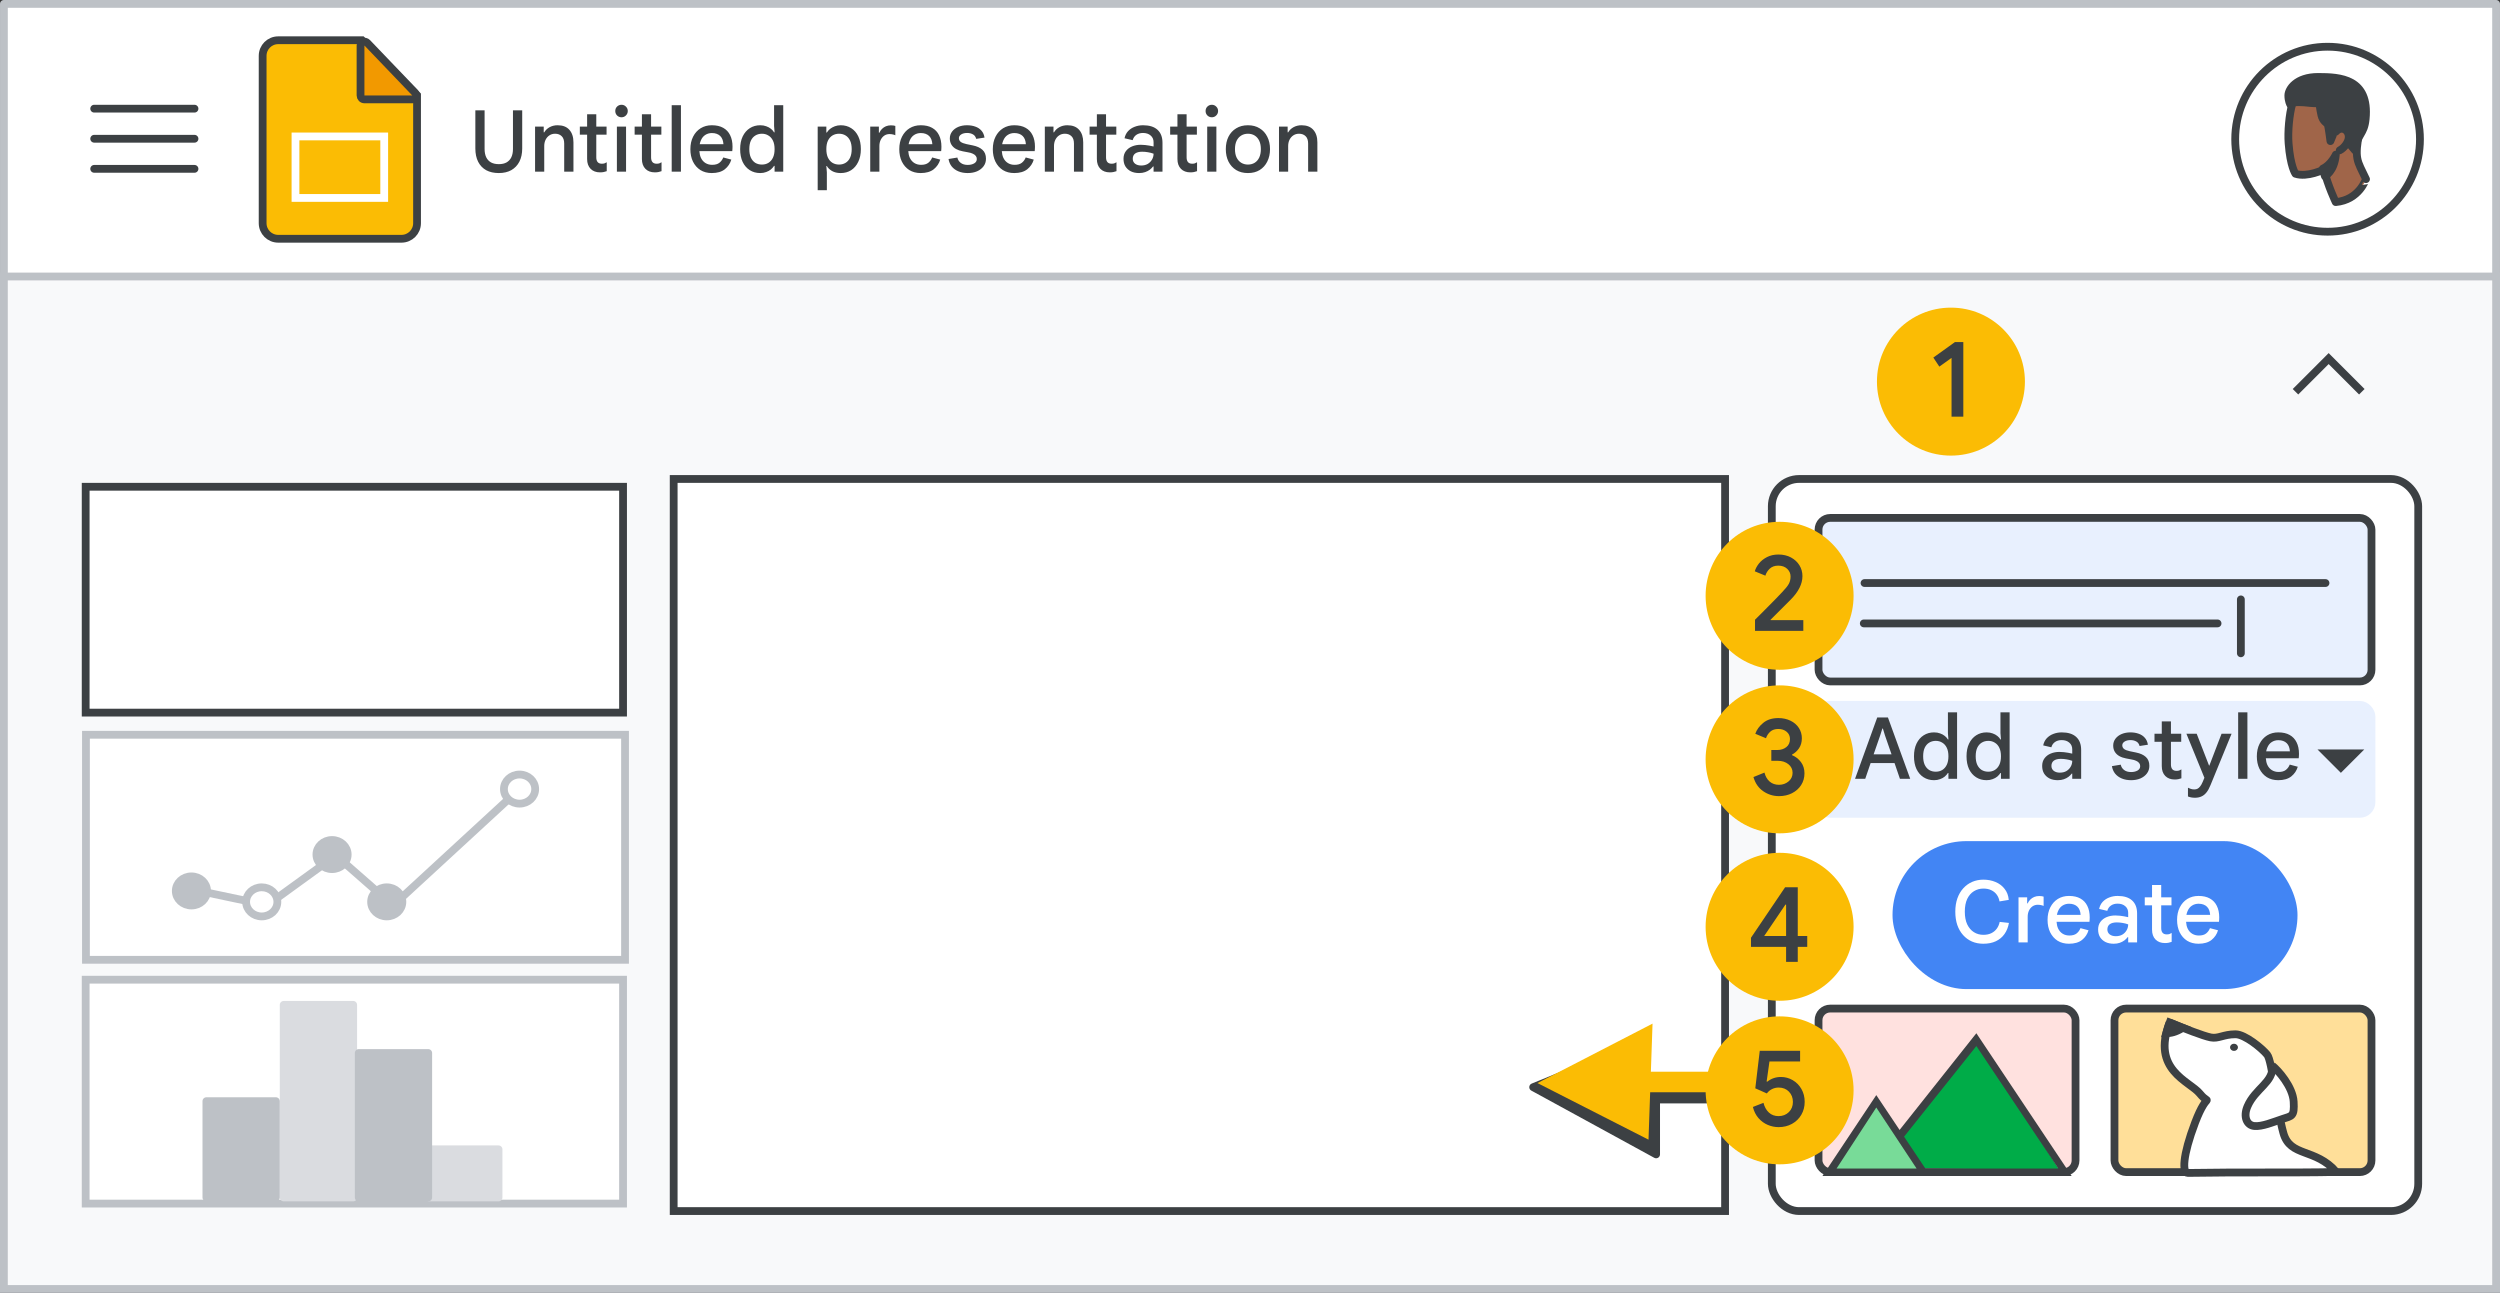 <svg width="321" height="166" viewBox="0 0 321 166" fill="none" xmlns="http://www.w3.org/2000/svg">
<rect x="0" y="0" width="321" height="166" fill="#333333" stroke="none"/>
<g id="duet-slides-callouts" clip-path="url(#clip0_905_322)">
<rect id="border-copy" x="0.502" y="0.5" width="319.997" height="164.498" fill="white" stroke="#BDC1C6" stroke-linejoin="round"/>
<g id="Slides icon - illustrated">
<path id="Rectangle" fill-rule="evenodd" clip-rule="evenodd" d="M33.723 7.168C33.723 6.063 34.618 5.168 35.723 5.168H46.486L53.549 12.22V28.657C53.549 29.761 52.654 30.657 51.549 30.657H35.723C34.618 30.657 33.723 29.761 33.723 28.657V7.168Z" fill="#FBBC04" stroke="#3C4043"/>
<path id="Path 5" d="M52.938 12.761C53.138 12.761 53.319 12.641 53.398 12.457C53.477 12.273 53.438 12.059 53.299 11.915L47.153 5.497C47.012 5.35 46.795 5.303 46.606 5.379C46.416 5.455 46.292 5.639 46.292 5.843V12.261C46.292 12.393 46.345 12.52 46.438 12.614C46.532 12.708 46.659 12.761 46.792 12.761H52.938Z" fill="#F29900" stroke="#3C4043" stroke-linejoin="round"/>
<rect id="Rectangle_2" x="37.94" y="17.519" width="11.392" height="7.897" stroke="white"/>
</g>
<rect id="sheet-border" x="0.5" y="35.5" width="320" height="130" fill="#F8F9FA" stroke="#BDC1C6"/>
<rect id="right-border" x="86.5" y="61.5" width="135" height="94" fill="white" stroke="#3C4043"/>
<rect id="right-border_2" x="227.5" y="61.5" width="83" height="94" rx="3.5" fill="white" stroke="#3C4043"/>
<rect id="Rectangle_3" x="233.5" y="66.5" width="71" height="21" rx="1.5" fill="#E8F0FE" stroke="#3C4043"/>
<rect id="Rectangle_4" x="233.5" y="90.5" width="71" height="14" rx="1.5" fill="#E8F0FE" stroke="#E8F0FE"/>
<g id="Paragraph text">
<path id="Line 7" d="M239.405 74.862H298.595" stroke="#3C4043" stroke-linecap="round" stroke-linejoin="round"/>
<path id="Line 8" d="M239.311 80.046H284.735" stroke="#3C4043" stroke-linecap="round" stroke-linejoin="round"/>
<path id="Line 18" d="M287.727 76.962L287.727 83.885" stroke="#3C4043" stroke-linecap="round"/>
</g>
<g id="left 3">
<g id="Group">
<rect id="popup-bg" x="11" y="125.793" width="69" height="28.747" fill="white" stroke="#BDC1C6"/>
<g id="Group 5">
<path id="Path" d="M64.012 147.572H55.089V153.755H64.012V147.572Z" fill="#DADCE0" stroke="#DADCE0" stroke-linecap="round" stroke-linejoin="round"/>
<path id="Path_2" d="M45.349 129.022H36.426V153.755H45.349V129.022Z" fill="#DADCE0" stroke="#DADCE0" stroke-linecap="round" stroke-linejoin="round"/>
<path id="Path_3" d="M54.984 135.205H46.061V153.755H54.984V135.205Z" fill="#BDC1C6" stroke="#BDC1C6" stroke-linecap="round" stroke-linejoin="round"/>
<path id="Path_4" d="M35.423 141.389H26.5V153.755H35.423V141.389Z" fill="#BDC1C6" stroke="#BDC1C6" stroke-linecap="round" stroke-linejoin="round"/>
</g>
</g>
</g>
<g id="left 2">
<rect id="popup-border" x="11.036" y="94.344" width="69.219" height="28.895" fill="white" stroke="#BDC1C6"/>
<g id="Group 2">
<path id="Path_5" d="M23.576 113.969L34.291 116.236L43.126 109.831L50.47 116.265L67.714 100.384" stroke="#BDC1C6" stroke-linecap="round" stroke-linejoin="round"/>
<path id="Path_6" d="M33.608 117.668C34.715 117.668 35.614 116.831 35.614 115.8C35.614 114.768 34.715 113.931 33.608 113.931C32.5 113.931 31.602 114.768 31.602 115.8C31.602 116.831 32.5 117.668 33.608 117.668Z" fill="white" stroke="#BDC1C6" stroke-linecap="round" stroke-linejoin="round"/>
<path id="Path_7" d="M49.658 117.668C50.766 117.668 51.664 116.831 51.664 115.8C51.664 114.768 50.766 113.931 49.658 113.931C48.549 113.931 47.652 114.768 47.652 115.8C47.652 116.831 48.549 117.668 49.658 117.668Z" fill="#BDC1C6" stroke="#BDC1C6" stroke-linecap="round" stroke-linejoin="round"/>
<path id="Path_8" d="M66.711 103.186C67.819 103.186 68.717 102.35 68.717 101.318C68.717 100.286 67.819 99.45 66.711 99.45C65.603 99.45 64.705 100.286 64.705 101.318C64.705 102.35 65.603 103.186 66.711 103.186Z" fill="white" stroke="#BDC1C6" stroke-linecap="round" stroke-linejoin="round"/>
<path id="Path_9" d="M42.636 111.594C43.744 111.594 44.642 110.758 44.642 109.726C44.642 108.694 43.744 107.857 42.636 107.857C41.528 107.857 40.63 108.694 40.63 109.726C40.63 110.758 41.528 111.594 42.636 111.594Z" fill="#BDC1C6" stroke="#BDC1C6" stroke-linecap="round" stroke-linejoin="round"/>
<path id="Path_10" d="M24.58 116.265C25.688 116.265 26.586 115.429 26.586 114.397C26.586 113.365 25.688 112.528 24.58 112.528C23.472 112.528 22.573 113.365 22.573 114.397C22.573 115.429 23.472 116.265 24.58 116.265Z" fill="#BDC1C6" stroke="#BDC1C6" stroke-linecap="round" stroke-linejoin="round"/>
</g>
</g>
<rect id="popup-border_2" x="11" y="62.5" width="69" height="29" fill="white" stroke="#3C4043"/>
<path id="Untitled presentation" d="M64.049 22.22C63.418 22.22 62.879 22.099 62.431 21.857C61.984 21.608 61.639 21.248 61.398 20.779C61.156 20.302 61.035 19.73 61.035 19.063V14.168H62.222V19.129C62.222 19.547 62.292 19.903 62.431 20.196C62.571 20.482 62.776 20.702 63.047 20.856C63.319 21.003 63.653 21.076 64.049 21.076C64.445 21.076 64.775 21.003 65.038 20.856C65.31 20.702 65.515 20.482 65.654 20.196C65.794 19.903 65.864 19.547 65.864 19.129V14.168H67.052V19.063C67.052 19.716 66.93 20.28 66.689 20.757C66.447 21.226 66.102 21.589 65.654 21.846C65.207 22.095 64.672 22.22 64.049 22.22ZM68.703 22.044V16.258H69.814V16.995H69.88C70.034 16.724 70.262 16.504 70.562 16.335C70.87 16.166 71.215 16.082 71.596 16.082C72.256 16.082 72.759 16.276 73.103 16.665C73.455 17.054 73.631 17.593 73.631 18.282V22.044H72.443V18.436C72.443 18.003 72.333 17.684 72.113 17.479C71.901 17.274 71.622 17.171 71.277 17.171C70.991 17.171 70.742 17.244 70.529 17.391C70.324 17.53 70.163 17.721 70.045 17.963C69.935 18.198 69.88 18.462 69.88 18.755V22.044H68.703ZM74.451 16.258H75.386V14.674H76.563V16.258H77.883V17.292H76.563V20.207C76.563 20.471 76.621 20.673 76.739 20.812C76.856 20.951 77.036 21.021 77.278 21.021C77.41 21.021 77.523 21.006 77.619 20.977C77.714 20.94 77.809 20.893 77.905 20.834V21.978C77.787 22.022 77.659 22.059 77.52 22.088C77.388 22.117 77.23 22.132 77.047 22.132C76.541 22.132 76.137 21.982 75.837 21.681C75.536 21.373 75.386 20.951 75.386 20.416V17.292H74.451V16.258ZM79.209 22.044V16.258H80.386V22.044H79.209ZM79.803 15.059C79.583 15.059 79.393 14.982 79.231 14.828C79.077 14.667 79 14.476 79 14.256C79 14.029 79.077 13.838 79.231 13.684C79.393 13.53 79.583 13.453 79.803 13.453C80.023 13.453 80.21 13.53 80.364 13.684C80.526 13.838 80.606 14.029 80.606 14.256C80.606 14.476 80.526 14.667 80.364 14.828C80.21 14.982 80.023 15.059 79.803 15.059ZM81.487 16.258H82.422V14.674H83.599V16.258H84.919V17.292H83.599V20.207C83.599 20.471 83.657 20.673 83.775 20.812C83.892 20.951 84.072 21.021 84.314 21.021C84.446 21.021 84.559 21.006 84.655 20.977C84.75 20.94 84.845 20.893 84.941 20.834V21.978C84.823 22.022 84.695 22.059 84.556 22.088C84.424 22.117 84.266 22.132 84.083 22.132C83.577 22.132 83.173 21.982 82.873 21.681C82.572 21.373 82.422 20.951 82.422 20.416V17.292H81.487V16.258ZM86.245 22.044V13.508H87.433V22.044H86.245ZM91.394 22.22C90.836 22.22 90.349 22.092 89.931 21.835C89.52 21.571 89.201 21.208 88.974 20.746C88.754 20.284 88.644 19.756 88.644 19.162C88.644 18.546 88.761 18.007 88.996 17.545C89.23 17.083 89.553 16.724 89.964 16.467C90.382 16.21 90.858 16.082 91.394 16.082C91.98 16.082 92.468 16.192 92.857 16.412C93.253 16.632 93.55 16.947 93.748 17.358C93.953 17.769 94.056 18.26 94.056 18.832C94.056 18.935 94.052 19.037 94.045 19.14C94.045 19.235 94.037 19.323 94.023 19.404H89.799C89.821 19.734 89.887 20.02 89.997 20.262C90.136 20.555 90.33 20.779 90.58 20.933C90.829 21.087 91.115 21.164 91.438 21.164C91.841 21.164 92.153 21.076 92.373 20.9C92.6 20.717 92.765 20.489 92.868 20.218L93.902 20.493C93.755 20.992 93.476 21.406 93.066 21.736C92.655 22.059 92.098 22.22 91.394 22.22ZM89.843 18.513H92.89C92.875 18.293 92.835 18.095 92.769 17.919C92.703 17.743 92.607 17.593 92.483 17.468C92.358 17.343 92.204 17.248 92.021 17.182C91.845 17.116 91.639 17.083 91.405 17.083C91.089 17.083 90.807 17.164 90.558 17.325C90.316 17.479 90.129 17.71 89.997 18.018C89.931 18.165 89.879 18.33 89.843 18.513ZM97.609 22.22C97.103 22.22 96.656 22.095 96.267 21.846C95.879 21.597 95.574 21.245 95.354 20.79C95.142 20.328 95.035 19.782 95.035 19.151C95.035 18.513 95.145 17.967 95.365 17.512C95.585 17.057 95.89 16.705 96.278 16.456C96.667 16.207 97.111 16.082 97.609 16.082C97.903 16.082 98.163 16.126 98.39 16.214C98.625 16.295 98.827 16.405 98.995 16.544C99.164 16.676 99.296 16.826 99.391 16.995H99.457L99.391 16.17V13.508H100.568V22.044H99.457V21.296H99.391C99.289 21.457 99.153 21.611 98.984 21.758C98.816 21.897 98.614 22.007 98.379 22.088C98.152 22.176 97.895 22.22 97.609 22.22ZM97.829 21.131C98.145 21.131 98.423 21.058 98.665 20.911C98.915 20.757 99.109 20.533 99.248 20.24C99.388 19.947 99.457 19.584 99.457 19.151C99.457 18.711 99.388 18.348 99.248 18.062C99.109 17.769 98.915 17.549 98.665 17.402C98.423 17.248 98.145 17.171 97.829 17.171C97.514 17.171 97.232 17.248 96.982 17.402C96.74 17.549 96.55 17.769 96.41 18.062C96.278 18.348 96.212 18.711 96.212 19.151C96.212 19.584 96.278 19.947 96.41 20.24C96.55 20.533 96.74 20.757 96.982 20.911C97.232 21.058 97.514 21.131 97.829 21.131ZM104.991 24.42V16.258H106.102V17.017H106.168C106.27 16.848 106.406 16.694 106.575 16.555C106.751 16.416 106.956 16.302 107.191 16.214C107.425 16.126 107.678 16.082 107.95 16.082C108.456 16.082 108.903 16.207 109.292 16.456C109.68 16.698 109.985 17.05 110.205 17.512C110.425 17.967 110.535 18.513 110.535 19.151C110.535 19.782 110.421 20.328 110.194 20.79C109.974 21.252 109.669 21.608 109.281 21.857C108.899 22.099 108.456 22.22 107.95 22.22C107.51 22.22 107.136 22.132 106.828 21.956C106.527 21.773 106.307 21.56 106.168 21.318H106.102L106.168 22.132V24.42H104.991ZM107.73 21.131C108.045 21.131 108.324 21.058 108.566 20.911C108.815 20.764 109.009 20.544 109.149 20.251C109.288 19.95 109.358 19.584 109.358 19.151C109.358 18.711 109.288 18.344 109.149 18.051C109.009 17.758 108.815 17.538 108.566 17.391C108.324 17.244 108.045 17.171 107.73 17.171C107.422 17.171 107.143 17.244 106.894 17.391C106.652 17.538 106.457 17.758 106.311 18.051C106.171 18.344 106.102 18.711 106.102 19.151C106.102 19.584 106.171 19.95 106.311 20.251C106.457 20.544 106.652 20.764 106.894 20.911C107.143 21.058 107.422 21.131 107.73 21.131ZM111.737 22.044V16.258H112.848V17.039H112.914C112.994 16.856 113.104 16.694 113.244 16.555C113.39 16.408 113.559 16.295 113.75 16.214C113.948 16.133 114.16 16.093 114.388 16.093C114.527 16.093 114.641 16.1 114.729 16.115C114.817 16.13 114.894 16.148 114.96 16.17V17.369C114.857 17.318 114.743 17.281 114.619 17.259C114.494 17.23 114.358 17.215 114.212 17.215C113.962 17.215 113.739 17.281 113.541 17.413C113.35 17.545 113.196 17.728 113.079 17.963C112.969 18.198 112.914 18.462 112.914 18.755V22.044H111.737ZM118.217 22.22C117.66 22.22 117.172 22.092 116.754 21.835C116.343 21.571 116.024 21.208 115.797 20.746C115.577 20.284 115.467 19.756 115.467 19.162C115.467 18.546 115.584 18.007 115.819 17.545C116.054 17.083 116.376 16.724 116.787 16.467C117.205 16.21 117.682 16.082 118.217 16.082C118.804 16.082 119.291 16.192 119.68 16.412C120.076 16.632 120.373 16.947 120.571 17.358C120.776 17.769 120.879 18.26 120.879 18.832C120.879 18.935 120.875 19.037 120.868 19.14C120.868 19.235 120.861 19.323 120.846 19.404H116.622C116.644 19.734 116.71 20.02 116.82 20.262C116.959 20.555 117.154 20.779 117.403 20.933C117.652 21.087 117.938 21.164 118.261 21.164C118.664 21.164 118.976 21.076 119.196 20.9C119.423 20.717 119.588 20.489 119.691 20.218L120.725 20.493C120.578 20.992 120.3 21.406 119.889 21.736C119.478 22.059 118.921 22.22 118.217 22.22ZM116.666 18.513H119.713C119.698 18.293 119.658 18.095 119.592 17.919C119.526 17.743 119.431 17.593 119.306 17.468C119.181 17.343 119.027 17.248 118.844 17.182C118.668 17.116 118.463 17.083 118.228 17.083C117.913 17.083 117.63 17.164 117.381 17.325C117.139 17.479 116.952 17.71 116.82 18.018C116.754 18.165 116.703 18.33 116.666 18.513ZM124.256 22.22C123.809 22.22 123.409 22.147 123.057 22C122.705 21.853 122.419 21.644 122.199 21.373C121.987 21.102 121.851 20.783 121.792 20.416L122.925 20.229C122.984 20.508 123.127 20.735 123.354 20.911C123.582 21.087 123.882 21.175 124.256 21.175C124.572 21.175 124.843 21.113 125.07 20.988C125.305 20.856 125.422 20.665 125.422 20.416C125.422 20.262 125.378 20.13 125.29 20.02C125.202 19.903 125.074 19.807 124.905 19.734C124.744 19.653 124.542 19.595 124.3 19.558L123.607 19.426C123.285 19.367 122.999 19.268 122.749 19.129C122.5 18.99 122.306 18.806 122.166 18.579C122.027 18.352 121.957 18.084 121.957 17.776C121.957 17.439 122.056 17.142 122.254 16.885C122.452 16.628 122.716 16.43 123.046 16.291C123.384 16.152 123.754 16.082 124.157 16.082C124.561 16.082 124.92 16.141 125.235 16.258C125.551 16.368 125.811 16.54 126.016 16.775C126.222 17.002 126.354 17.299 126.412 17.666L125.345 17.831C125.272 17.552 125.129 17.358 124.916 17.248C124.704 17.131 124.458 17.072 124.179 17.072C123.871 17.072 123.618 17.134 123.42 17.259C123.222 17.384 123.123 17.545 123.123 17.743C123.123 17.934 123.2 18.091 123.354 18.216C123.508 18.333 123.754 18.429 124.091 18.502L124.894 18.667C125.437 18.777 125.855 18.968 126.148 19.239C126.449 19.51 126.599 19.892 126.599 20.383C126.599 20.757 126.493 21.083 126.28 21.362C126.075 21.633 125.796 21.846 125.444 22C125.092 22.147 124.696 22.22 124.256 22.22ZM130.227 22.22C129.669 22.22 129.182 22.092 128.764 21.835C128.353 21.571 128.034 21.208 127.807 20.746C127.587 20.284 127.477 19.756 127.477 19.162C127.477 18.546 127.594 18.007 127.829 17.545C128.063 17.083 128.386 16.724 128.797 16.467C129.215 16.21 129.691 16.082 130.227 16.082C130.813 16.082 131.301 16.192 131.69 16.412C132.086 16.632 132.383 16.947 132.581 17.358C132.786 17.769 132.889 18.26 132.889 18.832C132.889 18.935 132.885 19.037 132.878 19.14C132.878 19.235 132.87 19.323 132.856 19.404H128.632C128.654 19.734 128.72 20.02 128.83 20.262C128.969 20.555 129.163 20.779 129.413 20.933C129.662 21.087 129.948 21.164 130.271 21.164C130.674 21.164 130.986 21.076 131.206 20.9C131.433 20.717 131.598 20.489 131.701 20.218L132.735 20.493C132.588 20.992 132.309 21.406 131.899 21.736C131.488 22.059 130.931 22.22 130.227 22.22ZM128.676 18.513H131.723C131.708 18.293 131.668 18.095 131.602 17.919C131.536 17.743 131.44 17.593 131.316 17.468C131.191 17.343 131.037 17.248 130.854 17.182C130.678 17.116 130.472 17.083 130.238 17.083C129.922 17.083 129.64 17.164 129.391 17.325C129.149 17.479 128.962 17.71 128.83 18.018C128.764 18.165 128.712 18.33 128.676 18.513ZM134.156 22.044V16.258H135.267V16.995H135.333C135.487 16.724 135.714 16.504 136.015 16.335C136.323 16.166 136.667 16.082 137.049 16.082C137.709 16.082 138.211 16.276 138.556 16.665C138.908 17.054 139.084 17.593 139.084 18.282V22.044H137.896V18.436C137.896 18.003 137.786 17.684 137.566 17.479C137.353 17.274 137.074 17.171 136.73 17.171C136.444 17.171 136.194 17.244 135.982 17.391C135.776 17.53 135.615 17.721 135.498 17.963C135.388 18.198 135.333 18.462 135.333 18.755V22.044H134.156ZM139.903 16.258H140.838V14.674H142.015V16.258H143.335V17.292H142.015V20.207C142.015 20.471 142.073 20.673 142.191 20.812C142.308 20.951 142.488 21.021 142.73 21.021C142.862 21.021 142.975 21.006 143.071 20.977C143.166 20.94 143.261 20.893 143.357 20.834V21.978C143.239 22.022 143.111 22.059 142.972 22.088C142.84 22.117 142.682 22.132 142.499 22.132C141.993 22.132 141.589 21.982 141.289 21.681C140.988 21.373 140.838 20.951 140.838 20.416V17.292H139.903V16.258ZM146.26 22.22C145.857 22.22 145.505 22.147 145.204 22C144.904 21.846 144.669 21.633 144.5 21.362C144.339 21.091 144.258 20.768 144.258 20.394C144.258 20.005 144.357 19.679 144.555 19.415C144.753 19.144 145.021 18.938 145.358 18.799C145.696 18.66 146.066 18.59 146.469 18.59C146.675 18.59 146.869 18.601 147.052 18.623C147.236 18.638 147.415 18.663 147.591 18.7C147.767 18.729 147.943 18.766 148.119 18.81V18.26C148.119 17.901 147.995 17.615 147.745 17.402C147.496 17.182 147.166 17.072 146.755 17.072C146.425 17.072 146.143 17.153 145.908 17.314C145.681 17.468 145.523 17.695 145.435 17.996L144.39 17.754C144.464 17.395 144.614 17.09 144.841 16.841C145.076 16.592 145.358 16.405 145.688 16.28C146.026 16.148 146.385 16.082 146.766 16.082C147.58 16.082 148.2 16.276 148.625 16.665C149.051 17.054 149.263 17.611 149.263 18.337V22.044H148.119V21.373H148.053C147.943 21.52 147.804 21.659 147.635 21.791C147.467 21.916 147.269 22.018 147.041 22.099C146.814 22.18 146.554 22.22 146.26 22.22ZM146.524 21.252C146.847 21.252 147.126 21.186 147.36 21.054C147.595 20.915 147.778 20.731 147.91 20.504C148.05 20.269 148.119 20.013 148.119 19.734C147.877 19.646 147.635 19.584 147.393 19.547C147.151 19.503 146.906 19.481 146.656 19.481C146.268 19.481 145.967 19.558 145.754 19.712C145.549 19.866 145.446 20.093 145.446 20.394C145.446 20.651 145.545 20.86 145.743 21.021C145.949 21.175 146.209 21.252 146.524 21.252ZM150.248 16.258H151.183V14.674H152.36V16.258H153.68V17.292H152.36V20.207C152.36 20.471 152.418 20.673 152.536 20.812C152.653 20.951 152.833 21.021 153.075 21.021C153.207 21.021 153.32 21.006 153.416 20.977C153.511 20.94 153.606 20.893 153.702 20.834V21.978C153.584 22.022 153.456 22.059 153.317 22.088C153.185 22.117 153.027 22.132 152.844 22.132C152.338 22.132 151.934 21.982 151.634 21.681C151.333 21.373 151.183 20.951 151.183 20.416V17.292H150.248V16.258ZM155.006 22.044V16.258H156.183V22.044H155.006ZM155.6 15.059C155.38 15.059 155.189 14.982 155.028 14.828C154.874 14.667 154.797 14.476 154.797 14.256C154.797 14.029 154.874 13.838 155.028 13.684C155.189 13.53 155.38 13.453 155.6 13.453C155.82 13.453 156.007 13.53 156.161 13.684C156.322 13.838 156.403 14.029 156.403 14.256C156.403 14.476 156.322 14.667 156.161 14.828C156.007 14.982 155.82 15.059 155.6 15.059ZM160.232 22.22C159.652 22.22 159.15 22.092 158.725 21.835C158.299 21.571 157.969 21.208 157.735 20.746C157.507 20.284 157.394 19.752 157.394 19.151C157.394 18.542 157.507 18.011 157.735 17.556C157.969 17.094 158.299 16.735 158.725 16.478C159.15 16.214 159.652 16.082 160.232 16.082C160.818 16.082 161.321 16.214 161.739 16.478C162.164 16.735 162.49 17.094 162.718 17.556C162.952 18.011 163.07 18.542 163.07 19.151C163.07 19.752 162.952 20.284 162.718 20.746C162.49 21.208 162.164 21.571 161.739 21.835C161.321 22.092 160.818 22.22 160.232 22.22ZM160.232 21.131C160.562 21.131 160.851 21.054 161.101 20.9C161.35 20.746 161.544 20.522 161.684 20.229C161.823 19.928 161.893 19.569 161.893 19.151C161.893 18.726 161.823 18.366 161.684 18.073C161.544 17.78 161.35 17.556 161.101 17.402C160.851 17.248 160.565 17.171 160.243 17.171C159.913 17.171 159.623 17.248 159.374 17.402C159.124 17.556 158.926 17.78 158.78 18.073C158.64 18.366 158.571 18.726 158.571 19.151C158.571 19.576 158.64 19.936 158.78 20.229C158.926 20.522 159.124 20.746 159.374 20.9C159.63 21.054 159.916 21.131 160.232 21.131ZM164.223 22.044V16.258H165.334V16.995H165.4C165.554 16.724 165.781 16.504 166.082 16.335C166.39 16.166 166.735 16.082 167.116 16.082C167.776 16.082 168.278 16.276 168.623 16.665C168.975 17.054 169.151 17.593 169.151 18.282V22.044H167.963V18.436C167.963 18.003 167.853 17.684 167.633 17.479C167.42 17.274 167.142 17.171 166.797 17.171C166.511 17.171 166.262 17.244 166.049 17.391C165.844 17.53 165.682 17.721 165.565 17.963C165.455 18.198 165.4 18.462 165.4 18.755V22.044H164.223Z" fill="#3C4043"/>
<g id="Menu">
<path id="Line" d="M12.094 13.953H24.974" stroke="#3C4043" stroke-linecap="round" stroke-linejoin="round"/>
<path id="Line_2" d="M12.094 17.816H24.974" stroke="#3C4043" stroke-linecap="round" stroke-linejoin="round"/>
<path id="Line_3" d="M12.094 21.68H24.974" stroke="#3C4043" stroke-linecap="round" stroke-linejoin="round"/>
</g>
<g id="Callout 1 ">
<g id="1">
<circle id="Oval" cx="250.5" cy="49" r="9.5" fill="#FBBC04"/>
<path id="1_2" d="M252.09 53.5V43.924H251.012L248.24 45.912L249.01 47.074L250.578 45.954V53.5H252.09Z" fill="#3C4043"/>
</g>
</g>
<g id="Callout 2">
<g id="2">
<circle id="Oval_2" cx="228.5" cy="76.5" r="9.5" fill="#FBBC04"/>
<path id="2_2" d="M231.546 81V79.628H227.346L227.332 79.586C227.603 79.306 227.999 78.909 228.522 78.396C228.727 78.191 228.925 77.993 229.114 77.805L229.908 77.01C230.925 75.993 231.434 74.98 231.434 73.972C231.434 73.468 231.306 73.006 231.049 72.586C230.792 72.166 230.431 71.83 229.964 71.578C229.497 71.326 228.961 71.2 228.354 71.2C227.794 71.2 227.299 71.312 226.87 71.536C226.441 71.76 226.098 72.035 225.841 72.362C225.584 72.689 225.409 73.02 225.316 73.356L226.674 73.916C226.777 73.571 226.966 73.27 227.241 73.013C227.516 72.756 227.878 72.628 228.326 72.628C228.811 72.628 229.196 72.766 229.481 73.041C229.766 73.316 229.908 73.641 229.908 74.014C229.908 74.378 229.833 74.695 229.684 74.966C229.535 75.237 229.255 75.587 228.844 76.016C228.52 76.375 227.798 77.116 226.678 78.239L225.587 79.33L225.344 79.572V81H231.546Z" fill="#3C4043"/>
</g>
</g>
<g id="Callout 3">
<g id="3">
<circle id="Oval_3" cx="228.5" cy="97.5" r="9.5" fill="#FBBC04"/>
<path id="3_2" d="M228.418 102.224C229.043 102.224 229.603 102.098 230.098 101.846C230.592 101.594 230.982 101.246 231.267 100.803C231.551 100.36 231.694 99.858 231.694 99.298C231.694 98.738 231.544 98.257 231.246 97.856C230.947 97.455 230.564 97.156 230.098 96.96V96.89C230.452 96.703 230.751 96.433 230.994 96.078C231.236 95.723 231.358 95.294 231.358 94.79C231.358 94.305 231.229 93.864 230.973 93.467C230.716 93.07 230.357 92.76 229.895 92.536C229.433 92.312 228.912 92.2 228.334 92.2C227.55 92.2 226.908 92.403 226.409 92.809C225.909 93.215 225.566 93.684 225.38 94.216L226.752 94.79C226.864 94.454 227.048 94.172 227.305 93.943C227.561 93.714 227.904 93.6 228.334 93.6C228.763 93.6 229.12 93.719 229.405 93.957C229.689 94.195 229.832 94.505 229.832 94.888C229.832 95.336 229.675 95.684 229.363 95.931C229.05 96.178 228.66 96.302 228.194 96.302H227.438V97.688H228.264C228.814 97.688 229.269 97.833 229.629 98.122C229.988 98.411 230.168 98.78 230.168 99.228C230.168 99.676 229.995 100.045 229.65 100.334C229.304 100.623 228.894 100.768 228.418 100.768C227.951 100.768 227.557 100.633 227.235 100.362C226.913 100.091 226.686 99.704 226.556 99.2L225.142 99.774C225.375 100.577 225.797 101.186 226.409 101.601C227.02 102.016 227.69 102.224 228.418 102.224Z" fill="#3C4043"/>
</g>
</g>
<g id="Arrow" clip-path="url(#clip1_905_322)">
<g id="White bg">
<path id="Rectangle_5" d="M211.301 142.487L211.036 137.199L228.012 136.875L228.59 136.551L228.59 142.487L211.301 142.487Z" fill="white"/>
<path id="Triangle" d="M195.497 139.865L208.629 134.273L205.784 137.768L212.844 140.695L212.844 149.083L195.497 139.865Z" fill="white" stroke="white" stroke-linejoin="round"/>
<path id="Triangle_2" d="M196.023 139.336L212.968 129.917L212.472 144.805L196.023 139.336Z" fill="white"/>
</g>
<g id="Black">
<path id="Triangle_3" d="M196.859 139.593L210.586 133.997L207.612 137.495L212.645 139.827L212.645 148.222L196.859 139.593Z" fill="#3C4043" stroke="#3C4043" stroke-linejoin="round"/>
<path id="Rectangle_6" d="M212.657 141.677L212.411 138.739L228.348 138.379L228.348 141.677L212.657 141.677Z" fill="#3C4043"/>
</g>
<g id="Yellow">
<path id="Rectangle_7" d="M210.99 137.608L210.99 140.246L228.348 140.246L228.348 137.608L210.99 137.608Z" fill="#FBBC04"/>
<path id="Triangle_4" d="M197.409 139.065L212.187 131.432L211.669 146.333L197.409 139.065Z" fill="#FBBC04"/>
</g>
</g>
<path id="Vector" d="M294.988 50.335L295.094 50.441L295.2 50.335L299 46.535L302.8 50.335L302.906 50.441L303.012 50.335L303.294 50.054L303.4 49.948L303.294 49.842L299.106 45.654L299 45.548L298.894 45.654L294.706 49.842L294.6 49.948L294.706 50.054L294.988 50.335Z" fill="#3C4043" stroke="#3C4043" stroke-width="0.3"/>
<g id="create button">
<g id="UI button">
<rect id="Rectangle_8" x="243" y="108" width="52" height="19" rx="9.5" fill="#4285F4"/>
</g>
<path id="Create" d="M254.658 121.176C254.123 121.176 253.635 121.081 253.195 120.89C252.762 120.699 252.385 120.424 252.062 120.065C251.739 119.706 251.49 119.273 251.314 118.767C251.145 118.261 251.061 117.693 251.061 117.062C251.061 116.431 251.149 115.863 251.325 115.357C251.508 114.844 251.761 114.411 252.084 114.059C252.407 113.7 252.788 113.425 253.228 113.234C253.668 113.043 254.148 112.948 254.669 112.948C255.234 112.948 255.751 113.047 256.22 113.245C256.697 113.443 257.085 113.736 257.386 114.125C257.694 114.506 257.874 114.979 257.925 115.544L256.737 115.742C256.686 115.427 256.572 115.144 256.396 114.895C256.22 114.646 255.989 114.451 255.703 114.312C255.417 114.165 255.072 114.092 254.669 114.092C254.222 114.092 253.815 114.206 253.448 114.433C253.089 114.653 252.803 114.983 252.59 115.423C252.385 115.863 252.282 116.409 252.282 117.062C252.282 117.707 252.385 118.25 252.59 118.69C252.803 119.13 253.089 119.464 253.448 119.691C253.807 119.918 254.214 120.032 254.669 120.032C255.058 120.032 255.395 119.962 255.681 119.823C255.967 119.684 256.202 119.489 256.385 119.24C256.568 118.991 256.693 118.701 256.759 118.371L257.947 118.503C257.852 119.053 257.661 119.53 257.375 119.933C257.096 120.329 256.726 120.637 256.264 120.857C255.809 121.07 255.274 121.176 254.658 121.176ZM259.177 121V115.214H260.288V115.995H260.354C260.435 115.812 260.545 115.65 260.684 115.511C260.831 115.364 260.999 115.251 261.19 115.17C261.388 115.089 261.601 115.049 261.828 115.049C261.967 115.049 262.081 115.056 262.169 115.071C262.257 115.086 262.334 115.104 262.4 115.126V116.325C262.297 116.274 262.184 116.237 262.059 116.215C261.934 116.186 261.799 116.171 261.652 116.171C261.403 116.171 261.179 116.237 260.981 116.369C260.79 116.501 260.636 116.684 260.519 116.919C260.409 117.154 260.354 117.418 260.354 117.711V121H259.177ZM265.657 121.176C265.1 121.176 264.612 121.048 264.194 120.791C263.784 120.527 263.465 120.164 263.237 119.702C263.017 119.24 262.907 118.712 262.907 118.118C262.907 117.502 263.025 116.963 263.259 116.501C263.494 116.039 263.817 115.68 264.227 115.423C264.645 115.166 265.122 115.038 265.657 115.038C266.244 115.038 266.732 115.148 267.12 115.368C267.516 115.588 267.813 115.903 268.011 116.314C268.217 116.725 268.319 117.216 268.319 117.788C268.319 117.891 268.316 117.993 268.308 118.096C268.308 118.191 268.301 118.279 268.286 118.36H264.062C264.084 118.69 264.15 118.976 264.26 119.218C264.4 119.511 264.594 119.735 264.843 119.889C265.093 120.043 265.379 120.12 265.701 120.12C266.105 120.12 266.416 120.032 266.636 119.856C266.864 119.673 267.029 119.445 267.131 119.174L268.165 119.449C268.019 119.948 267.74 120.362 267.329 120.692C266.919 121.015 266.361 121.176 265.657 121.176ZM264.106 117.469H267.153C267.139 117.249 267.098 117.051 267.032 116.875C266.966 116.699 266.871 116.549 266.746 116.424C266.622 116.299 266.468 116.204 266.284 116.138C266.108 116.072 265.903 116.039 265.668 116.039C265.353 116.039 265.071 116.12 264.821 116.281C264.579 116.435 264.392 116.666 264.26 116.974C264.194 117.121 264.143 117.286 264.106 117.469ZM271.4 121.176C270.997 121.176 270.645 121.103 270.344 120.956C270.043 120.802 269.809 120.589 269.64 120.318C269.479 120.047 269.398 119.724 269.398 119.35C269.398 118.961 269.497 118.635 269.695 118.371C269.893 118.1 270.161 117.894 270.498 117.755C270.835 117.616 271.206 117.546 271.609 117.546C271.814 117.546 272.009 117.557 272.192 117.579C272.375 117.594 272.555 117.619 272.731 117.656C272.907 117.685 273.083 117.722 273.259 117.766V117.216C273.259 116.857 273.134 116.571 272.885 116.358C272.636 116.138 272.306 116.028 271.895 116.028C271.565 116.028 271.283 116.109 271.048 116.27C270.821 116.424 270.663 116.651 270.575 116.952L269.53 116.71C269.603 116.351 269.754 116.046 269.981 115.797C270.216 115.548 270.498 115.361 270.828 115.236C271.165 115.104 271.525 115.038 271.906 115.038C272.72 115.038 273.34 115.232 273.765 115.621C274.19 116.01 274.403 116.567 274.403 117.293V121H273.259V120.329H273.193C273.083 120.476 272.944 120.615 272.775 120.747C272.606 120.872 272.408 120.974 272.181 121.055C271.954 121.136 271.693 121.176 271.4 121.176ZM271.664 120.208C271.987 120.208 272.265 120.142 272.5 120.01C272.735 119.871 272.918 119.687 273.05 119.46C273.189 119.225 273.259 118.969 273.259 118.69C273.017 118.602 272.775 118.54 272.533 118.503C272.291 118.459 272.045 118.437 271.796 118.437C271.407 118.437 271.107 118.514 270.894 118.668C270.689 118.822 270.586 119.049 270.586 119.35C270.586 119.607 270.685 119.816 270.883 119.977C271.088 120.131 271.349 120.208 271.664 120.208ZM275.387 115.214H276.322V113.63H277.499V115.214H278.819V116.248H277.499V119.163C277.499 119.427 277.558 119.629 277.675 119.768C277.792 119.907 277.972 119.977 278.214 119.977C278.346 119.977 278.46 119.962 278.555 119.933C278.65 119.896 278.746 119.849 278.841 119.79V120.934C278.724 120.978 278.595 121.015 278.456 121.044C278.324 121.073 278.166 121.088 277.983 121.088C277.477 121.088 277.074 120.938 276.773 120.637C276.472 120.329 276.322 119.907 276.322 119.372V116.248H275.387V115.214ZM282.286 121.176C281.729 121.176 281.241 121.048 280.823 120.791C280.413 120.527 280.094 120.164 279.866 119.702C279.646 119.24 279.536 118.712 279.536 118.118C279.536 117.502 279.654 116.963 279.888 116.501C280.123 116.039 280.446 115.68 280.856 115.423C281.274 115.166 281.751 115.038 282.286 115.038C282.873 115.038 283.361 115.148 283.749 115.368C284.145 115.588 284.442 115.903 284.64 116.314C284.846 116.725 284.948 117.216 284.948 117.788C284.948 117.891 284.945 117.993 284.937 118.096C284.937 118.191 284.93 118.279 284.915 118.36H280.691C280.713 118.69 280.779 118.976 280.889 119.218C281.029 119.511 281.223 119.735 281.472 119.889C281.722 120.043 282.008 120.12 282.33 120.12C282.734 120.12 283.045 120.032 283.265 119.856C283.493 119.673 283.658 119.445 283.76 119.174L284.794 119.449C284.648 119.948 284.369 120.362 283.958 120.692C283.548 121.015 282.99 121.176 282.286 121.176ZM280.735 117.469H283.782C283.768 117.249 283.727 117.051 283.661 116.875C283.595 116.699 283.5 116.549 283.375 116.424C283.251 116.299 283.097 116.204 282.913 116.138C282.737 116.072 282.532 116.039 282.297 116.039C281.982 116.039 281.7 116.12 281.45 116.281C281.208 116.435 281.021 116.666 280.889 116.974C280.823 117.121 280.772 117.286 280.735 117.469Z" fill="white"/>
</g>
<g id="dog">
<rect id="Rectangle_9" x="271.5" y="129.5" width="33" height="21" rx="1.5" fill="#FFDF99" stroke="#3C4043"/>
<g id="dog_2">
<path id="Fill 15" fill-rule="evenodd" clip-rule="evenodd" d="M281.858 144.124C280.211 148.455 280.201 150.604 280.91 150.604C287.685 150.484 294.3 150.604 300 150.484C297.256 147.363 294.068 148.606 293.188 145.485C292.31 142.364 291.761 136.225 291.101 135.419C290.444 134.613 288.248 132.801 287.039 132.801C285.485 132.801 284.84 133.406 283.854 133.206C282.864 133.002 280.56 132.097 278.583 131.292C276.194 137.399 281.134 138.799 282.451 140.41C283.927 142.21 283.508 139.796 281.858 144.124Z" fill="white" stroke="#3C4043"/>
<g id="Fill 21">
<path fill-rule="evenodd" clip-rule="evenodd" d="M278.58 131.292L280.272 131.969C279.348 132.557 278.679 132.661 278.142 132.67C278.336 131.981 278.58 131.292 278.58 131.292Z" fill="#3C4043"/>
<path d="M278.58 131.292L280.272 131.969C279.348 132.557 278.679 132.661 278.142 132.67C278.336 131.981 278.58 131.292 278.58 131.292" stroke="#3C4043"/>
</g>
<g id="Fill 33">
<path fill-rule="evenodd" clip-rule="evenodd" d="M291.761 136.829C292.529 137.435 294.398 139.549 294.506 141.46C294.616 143.374 294.287 143.272 293.078 143.673C291.869 144.075 290.441 144.679 289.454 144.581C288.467 144.482 288.017 143.371 288.575 142.065C289.565 139.747 291.98 138.944 291.761 136.829Z" fill="white"/>
<path d="M291.761 136.829C292.529 137.435 294.398 139.549 294.506 141.46C294.616 143.374 294.287 143.272 293.078 143.673C291.869 144.075 290.441 144.679 289.454 144.581C288.467 144.482 288.017 143.371 288.575 142.065C289.565 139.747 291.98 138.944 291.761 136.829" stroke="#3C4043"/>
</g>
<path id="Fill 37" fill-rule="evenodd" clip-rule="evenodd" d="M286.846 134.939C286.567 134.939 286.341 134.732 286.341 134.476C286.341 134.22 286.567 134.014 286.846 134.014C287.124 134.014 287.35 134.22 287.35 134.476C287.35 134.732 287.124 134.939 286.846 134.939Z" fill="#3C4043"/>
</g>
</g>
<path id="Add a style" d="M238.187 100L241.036 92.124H242.411L245.271 100H243.951L243.258 97.976H240.189L239.496 100H238.187ZM242.873 96.854L242.037 94.445L241.762 93.543H241.696L241.41 94.445L240.574 96.854H242.873ZM248.33 100.176C247.824 100.176 247.377 100.051 246.988 99.802C246.599 99.553 246.295 99.201 246.075 98.746C245.862 98.284 245.756 97.738 245.756 97.107C245.756 96.469 245.866 95.923 246.086 95.468C246.306 95.013 246.61 94.661 246.999 94.412C247.388 94.163 247.831 94.038 248.33 94.038C248.623 94.038 248.884 94.082 249.111 94.17C249.346 94.251 249.547 94.361 249.716 94.5C249.885 94.632 250.017 94.782 250.112 94.951H250.178L250.112 94.126V91.464H251.289V100H250.178V99.252H250.112C250.009 99.413 249.874 99.567 249.705 99.714C249.536 99.853 249.335 99.963 249.1 100.044C248.873 100.132 248.616 100.176 248.33 100.176ZM248.55 99.087C248.865 99.087 249.144 99.014 249.386 98.867C249.635 98.713 249.83 98.489 249.969 98.196C250.108 97.903 250.178 97.54 250.178 97.107C250.178 96.667 250.108 96.304 249.969 96.018C249.83 95.725 249.635 95.505 249.386 95.358C249.144 95.204 248.865 95.127 248.55 95.127C248.235 95.127 247.952 95.204 247.703 95.358C247.461 95.505 247.27 95.725 247.131 96.018C246.999 96.304 246.933 96.667 246.933 97.107C246.933 97.54 246.999 97.903 247.131 98.196C247.27 98.489 247.461 98.713 247.703 98.867C247.952 99.014 248.235 99.087 248.55 99.087ZM255.076 100.176C254.57 100.176 254.123 100.051 253.734 99.802C253.345 99.553 253.041 99.201 252.821 98.746C252.608 98.284 252.502 97.738 252.502 97.107C252.502 96.469 252.612 95.923 252.832 95.468C253.052 95.013 253.356 94.661 253.745 94.412C254.134 94.163 254.577 94.038 255.076 94.038C255.369 94.038 255.63 94.082 255.857 94.17C256.092 94.251 256.293 94.361 256.462 94.5C256.631 94.632 256.763 94.782 256.858 94.951H256.924L256.858 94.126V91.464H258.035V100H256.924V99.252H256.858C256.755 99.413 256.62 99.567 256.451 99.714C256.282 99.853 256.081 99.963 255.846 100.044C255.619 100.132 255.362 100.176 255.076 100.176ZM255.296 99.087C255.611 99.087 255.89 99.014 256.132 98.867C256.381 98.713 256.576 98.489 256.715 98.196C256.854 97.903 256.924 97.54 256.924 97.107C256.924 96.667 256.854 96.304 256.715 96.018C256.576 95.725 256.381 95.505 256.132 95.358C255.89 95.204 255.611 95.127 255.296 95.127C254.981 95.127 254.698 95.204 254.449 95.358C254.207 95.505 254.016 95.725 253.877 96.018C253.745 96.304 253.679 96.667 253.679 97.107C253.679 97.54 253.745 97.903 253.877 98.196C254.016 98.489 254.207 98.713 254.449 98.867C254.698 99.014 254.981 99.087 255.296 99.087ZM264.217 100.176C263.814 100.176 263.462 100.103 263.161 99.956C262.861 99.802 262.626 99.589 262.457 99.318C262.296 99.047 262.215 98.724 262.215 98.35C262.215 97.961 262.314 97.635 262.512 97.371C262.71 97.1 262.978 96.894 263.315 96.755C263.653 96.616 264.023 96.546 264.426 96.546C264.632 96.546 264.826 96.557 265.009 96.579C265.193 96.594 265.372 96.619 265.548 96.656C265.724 96.685 265.9 96.722 266.076 96.766V96.216C266.076 95.857 265.952 95.571 265.702 95.358C265.453 95.138 265.123 95.028 264.712 95.028C264.382 95.028 264.1 95.109 263.865 95.27C263.638 95.424 263.48 95.651 263.392 95.952L262.347 95.71C262.421 95.351 262.571 95.046 262.798 94.797C263.033 94.548 263.315 94.361 263.645 94.236C263.983 94.104 264.342 94.038 264.723 94.038C265.537 94.038 266.157 94.232 266.582 94.621C267.008 95.01 267.22 95.567 267.22 96.293V100H266.076V99.329H266.01C265.9 99.476 265.761 99.615 265.592 99.747C265.424 99.872 265.226 99.974 264.998 100.055C264.771 100.136 264.511 100.176 264.217 100.176ZM264.481 99.208C264.804 99.208 265.083 99.142 265.317 99.01C265.552 98.871 265.735 98.687 265.867 98.46C266.007 98.225 266.076 97.969 266.076 97.69C265.834 97.602 265.592 97.54 265.35 97.503C265.108 97.459 264.863 97.437 264.613 97.437C264.225 97.437 263.924 97.514 263.711 97.668C263.506 97.822 263.403 98.049 263.403 98.35C263.403 98.607 263.502 98.816 263.7 98.977C263.906 99.131 264.166 99.208 264.481 99.208ZM273.634 100.176C273.187 100.176 272.787 100.103 272.435 99.956C272.083 99.809 271.797 99.6 271.577 99.329C271.365 99.058 271.229 98.739 271.17 98.372L272.303 98.185C272.362 98.464 272.505 98.691 272.732 98.867C272.96 99.043 273.26 99.131 273.634 99.131C273.95 99.131 274.221 99.069 274.448 98.944C274.683 98.812 274.8 98.621 274.8 98.372C274.8 98.218 274.756 98.086 274.668 97.976C274.58 97.859 274.452 97.763 274.283 97.69C274.122 97.609 273.92 97.551 273.678 97.514L272.985 97.382C272.663 97.323 272.377 97.224 272.127 97.085C271.878 96.946 271.684 96.762 271.544 96.535C271.405 96.308 271.335 96.04 271.335 95.732C271.335 95.395 271.434 95.098 271.632 94.841C271.83 94.584 272.094 94.386 272.424 94.247C272.762 94.108 273.132 94.038 273.535 94.038C273.939 94.038 274.298 94.097 274.613 94.214C274.929 94.324 275.189 94.496 275.394 94.731C275.6 94.958 275.732 95.255 275.79 95.622L274.723 95.787C274.65 95.508 274.507 95.314 274.294 95.204C274.082 95.087 273.836 95.028 273.557 95.028C273.249 95.028 272.996 95.09 272.798 95.215C272.6 95.34 272.501 95.501 272.501 95.699C272.501 95.89 272.578 96.047 272.732 96.172C272.886 96.289 273.132 96.385 273.469 96.458L274.272 96.623C274.815 96.733 275.233 96.924 275.526 97.195C275.827 97.466 275.977 97.848 275.977 98.339C275.977 98.713 275.871 99.039 275.658 99.318C275.453 99.589 275.174 99.802 274.822 99.956C274.47 100.103 274.074 100.176 273.634 100.176ZM276.637 94.214H277.572V92.63H278.749V94.214H280.069V95.248H278.749V98.163C278.749 98.427 278.808 98.629 278.925 98.768C279.042 98.907 279.222 98.977 279.464 98.977C279.596 98.977 279.71 98.962 279.805 98.933C279.9 98.896 279.996 98.849 280.091 98.79V99.934C279.974 99.978 279.845 100.015 279.706 100.044C279.574 100.073 279.416 100.088 279.233 100.088C278.727 100.088 278.324 99.938 278.023 99.637C277.722 99.329 277.572 98.907 277.572 98.372V95.248H276.637V94.214ZM281.825 102.431C281.656 102.431 281.495 102.416 281.341 102.387C281.187 102.358 281.051 102.317 280.934 102.266V101.144C281.007 101.181 281.113 101.225 281.253 101.276C281.399 101.335 281.564 101.364 281.748 101.364C281.902 101.364 282.037 101.335 282.155 101.276C282.279 101.217 282.393 101.118 282.496 100.979C282.606 100.847 282.712 100.66 282.815 100.418L283.046 99.868L280.736 94.214H282.056L283.64 98.295H283.684L285.246 94.214H286.533L283.827 100.814C283.673 101.203 283.5 101.514 283.31 101.749C283.119 101.991 282.903 102.163 282.661 102.266C282.426 102.376 282.147 102.431 281.825 102.431ZM287.379 100V91.464H288.567V100H287.379ZM292.527 100.176C291.97 100.176 291.482 100.048 291.064 99.791C290.654 99.527 290.335 99.164 290.107 98.702C289.887 98.24 289.777 97.712 289.777 97.118C289.777 96.502 289.895 95.963 290.129 95.501C290.364 95.039 290.687 94.68 291.097 94.423C291.515 94.166 291.992 94.038 292.527 94.038C293.114 94.038 293.602 94.148 293.99 94.368C294.386 94.588 294.683 94.903 294.881 95.314C295.087 95.725 295.189 96.216 295.189 96.788C295.189 96.891 295.186 96.993 295.178 97.096C295.178 97.191 295.171 97.279 295.156 97.36H290.932C290.954 97.69 291.02 97.976 291.13 98.218C291.27 98.511 291.464 98.735 291.713 98.889C291.963 99.043 292.249 99.12 292.571 99.12C292.975 99.12 293.286 99.032 293.506 98.856C293.734 98.673 293.899 98.445 294.001 98.174L295.035 98.449C294.889 98.948 294.61 99.362 294.199 99.692C293.789 100.015 293.231 100.176 292.527 100.176ZM290.976 96.469H294.023C294.009 96.249 293.968 96.051 293.902 95.875C293.836 95.699 293.741 95.549 293.616 95.424C293.492 95.299 293.338 95.204 293.154 95.138C292.978 95.072 292.773 95.039 292.538 95.039C292.223 95.039 291.941 95.12 291.691 95.281C291.449 95.435 291.262 95.666 291.13 95.974C291.064 96.121 291.013 96.286 290.976 96.469Z" fill="#3C4043"/>
<g id="mountains">
<rect id="Rectangle_10" x="233.5" y="129.5" width="33" height="21" rx="1.5" fill="#FFE1DF" stroke="#3C4043"/>
<path id="Polygon 2" d="M253.5 133.125L264.49 150.312L240.51 149.854L253.5 133.125Z" fill="#00AC48"/>
<path id="Polygon 1" d="M241 141.375L246.629 150.542H234.871L241 141.375Z" fill="#78DB98"/>
<path id="Vector_2" d="M234 151L240.915 140.61L247.217 150.038H264.284L253.764 134.316L244.413 146.038L243.849 145.158L253.764 132.667L266 151H234ZM235.815 150.038H246.089L240.915 142.204L235.815 150.038Z" fill="#3C4043"/>
</g>
<path id="arrow" d="M300.568 99.233L297.561 96.228H303.575L300.568 99.233Z" fill="#3C4043"/>
<g id="Callout 5">
<g id="5">
<circle id="Oval_4" cx="228.5" cy="140" r="9.5" fill="#FBBC04"/>
<path id="5_2" d="M228.375 144.724C229.01 144.724 229.582 144.584 230.09 144.304C230.599 144.024 230.998 143.637 231.287 143.142C231.577 142.647 231.721 142.092 231.721 141.476C231.721 140.86 231.581 140.309 231.301 139.824C231.021 139.339 230.648 138.961 230.181 138.69C229.715 138.419 229.211 138.284 228.669 138.284C228.007 138.284 227.423 138.485 226.919 138.886L226.835 138.872L227.199 136.296H231.133V134.924H225.953L225.379 139.74L226.863 140.398C227.031 140.165 227.248 139.98 227.514 139.845C227.78 139.71 228.067 139.642 228.375 139.642C228.917 139.642 229.358 139.817 229.698 140.167C230.039 140.517 230.209 140.958 230.209 141.49C230.209 142.022 230.034 142.458 229.684 142.799C229.334 143.14 228.893 143.31 228.361 143.31C227.867 143.31 227.454 143.156 227.122 142.848C226.791 142.54 226.56 142.125 226.429 141.602L225.071 142.134C225.211 142.703 225.452 143.182 225.792 143.569C226.133 143.956 226.53 144.246 226.982 144.437C227.435 144.628 227.899 144.724 228.375 144.724Z" fill="#3C4043"/>
</g>
</g>
<g id="Callout 4">
<g id="4">
<circle id="Oval_5" cx="228.5" cy="119" r="9.5" fill="#FBBC04"/>
<path id="4_2" fill-rule="evenodd" clip-rule="evenodd" d="M230.832 121.582V123.5H229.334V121.582H224.826V120.406L229.208 113.924H230.832V120.182H232.05V121.582H230.832ZM226.521 120.182H229.335V116.15H229.251L226.521 120.182Z" fill="#3C4043"/>
</g>
</g>
<g id="Profile image 7">
<g id="Group-22">
<path id="Oval_6" d="M298.862 29.75C292.311 29.75 287 24.433 287 17.875C287 11.317 292.311 6 298.862 6C305.413 6 310.723 11.317 310.723 17.875C310.723 24.433 305.413 29.75 298.862 29.75Z" fill="white" stroke="#3C4043"/>
</g>
<g id="Group-17">
<path id="Fill-1" fill-rule="evenodd" clip-rule="evenodd" d="M299.904 25.949C299.904 25.949 298.886 23.814 298.387 21.761C298.387 21.761 296.252 22.818 294.735 22.31C294.735 22.31 294.076 21.375 293.857 18.427C293.737 16.942 293.936 14.686 294.336 13.303C294.775 11.738 296.272 10.681 298.727 11.067C302.06 11.575 303.597 13.446 302.978 16.678C302.26 20.521 302.639 20.521 303.797 23.001C303.777 22.98 302.958 25.664 299.904 25.949Z" fill="#A06549"/>
<path id="Stroke-3" fill-rule="evenodd" clip-rule="evenodd" d="M299.904 25.949C299.904 25.949 298.886 23.814 298.387 21.761C298.387 21.761 296.252 22.818 294.735 22.31C294.735 22.31 294.076 21.375 293.857 18.427C293.737 16.942 293.936 14.686 294.336 13.303C294.775 11.738 296.272 10.681 298.727 11.067C302.06 11.575 303.597 13.446 302.978 16.678C302.26 20.521 302.639 20.521 303.797 23.001C303.777 22.98 302.958 25.664 299.904 25.949Z" stroke="#3C4043" stroke-linecap="round" stroke-linejoin="round"/>
<path id="Fill-5" fill-rule="evenodd" clip-rule="evenodd" d="M298.516 22.624C298.516 22.624 299.737 22.048 299.918 19.853C299.918 19.853 299.317 21.161 298.255 21.649C298.255 21.649 298.315 21.892 298.355 22.092C298.435 22.314 298.516 22.624 298.516 22.624Z" fill="#3C4043"/>
<path id="Stroke-7" fill-rule="evenodd" clip-rule="evenodd" d="M298.516 22.624C298.516 22.624 299.737 22.048 299.918 19.853C299.918 19.853 299.317 21.161 298.255 21.649C298.255 21.649 298.315 21.892 298.355 22.092C298.435 22.314 298.516 22.624 298.516 22.624Z" stroke="#3C4043" stroke-linecap="round" stroke-linejoin="round"/>
<path id="Fill-9" fill-rule="evenodd" clip-rule="evenodd" d="M302.37 19.299C302.37 19.299 301.369 18.18 301.169 17.631C301.009 17.244 300.368 16.919 300.028 16.797C299.908 16.756 299.788 16.797 299.748 16.919C299.588 17.244 299.307 17.875 299.227 18.119C299.227 18.119 298.987 16.247 298.887 16.003C298.787 15.759 298.266 15.637 298.066 14.782C297.866 13.928 297.826 13.256 297.826 13.256C297.826 13.256 297.466 13.297 296.565 13.216C295.684 13.114 294.383 12.992 294.062 13.399C294.062 13.399 293.822 12.971 293.822 12.259C293.822 11.466 294.827 9.879 297.65 9.879C300.472 9.879 304.252 10.082 303.752 15.271C303.555 17.305 302.711 17.102 302.37 19.299Z" fill="#3C4043"/>
<path id="Stroke-11" fill-rule="evenodd" clip-rule="evenodd" d="M302.37 19.299C302.37 19.299 301.369 18.18 301.169 17.631C301.009 17.244 300.368 16.919 300.028 16.797C299.908 16.756 299.788 16.797 299.748 16.919C299.588 17.244 299.307 17.875 299.227 18.119C299.227 18.119 298.987 16.247 298.887 16.003C298.787 15.759 298.266 15.637 298.066 14.782C297.866 13.928 297.826 13.256 297.826 13.256C297.826 13.256 297.466 13.297 296.565 13.216C295.684 13.114 294.383 12.992 294.062 13.399C294.062 13.399 293.822 12.971 293.822 12.259C293.822 11.466 294.827 9.879 297.65 9.879C300.472 9.879 304.252 10.082 303.752 15.271C303.555 17.305 302.711 17.102 302.37 19.299Z" stroke="#3C4043" stroke-linecap="round" stroke-linejoin="round"/>
<g id="Group-16">
<path id="Fill-13" fill-rule="evenodd" clip-rule="evenodd" d="M299.918 16.921C299.918 16.921 300.278 16.464 300.782 16.536C301.287 16.608 301.623 17.113 301.575 17.665C301.551 18.218 301.023 18.987 300.422 19.299" fill="#A06549"/>
<path id="Stroke-15" d="M299.918 16.921C299.918 16.921 300.278 16.464 300.782 16.536C301.287 16.608 301.623 17.113 301.575 17.665C301.551 18.218 301.023 18.987 300.422 19.299" stroke="#3C4043" stroke-linecap="round" stroke-linejoin="round"/>
</g>
</g>
</g>
</g>
<defs>
<clipPath id="clip0_905_322">
<rect width="321" height="166" fill="white"/>
</clipPath>
<clipPath id="clip1_905_322">
<rect width="31" height="66" fill="white" transform="translate(258.5 124) rotate(90)"/>
</clipPath>
</defs>
</svg>

